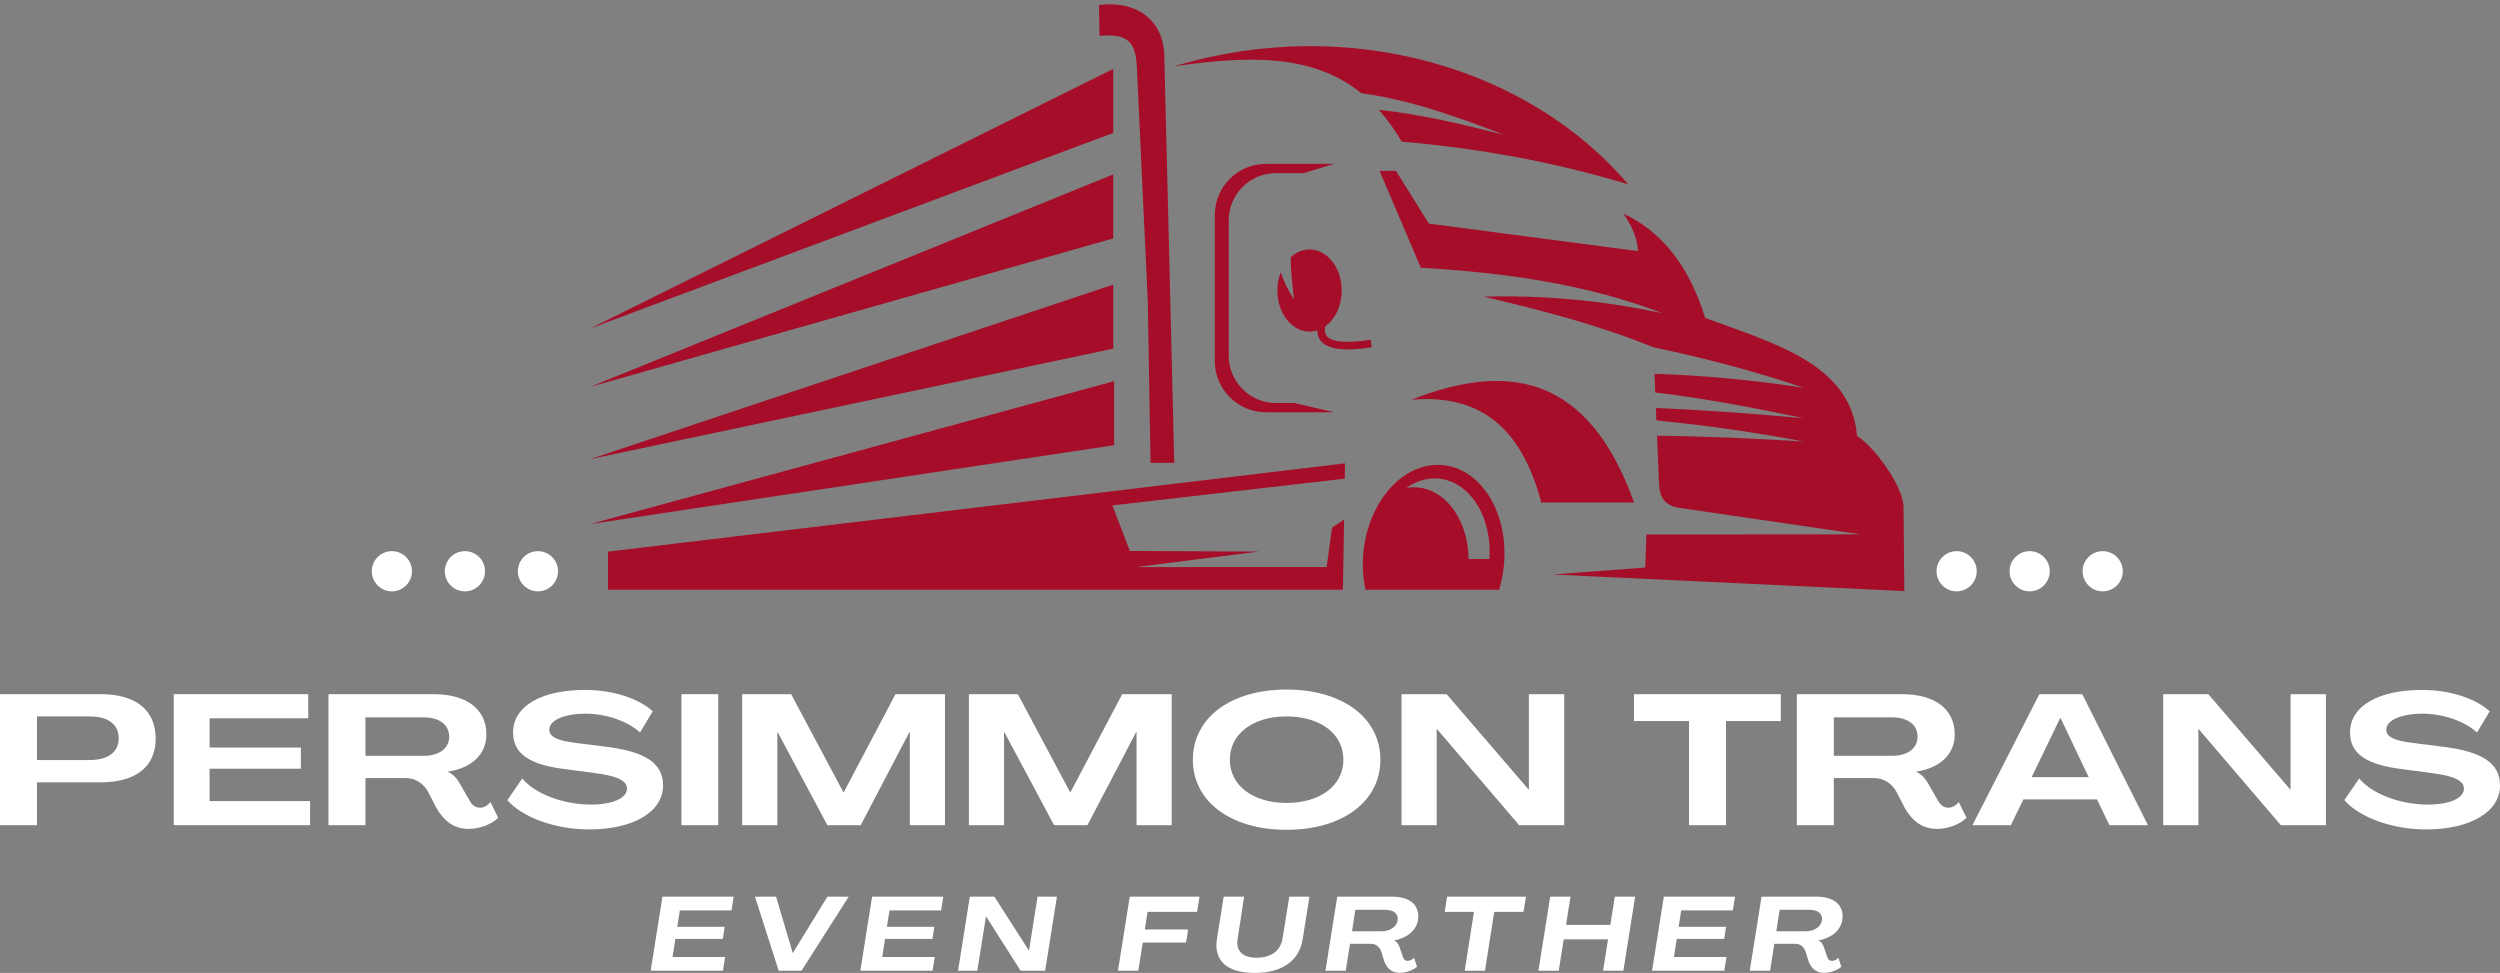 <?xml version="1.0" encoding="UTF-8" standalone="no"?>
<!DOCTYPE svg PUBLIC "-//W3C//DTD SVG 1.1//EN" "http://www.w3.org/Graphics/SVG/1.1/DTD/svg11.dtd">
<!-- Created with Vectornator (http://vectornator.io/) -->
<svg height="100%" stroke-miterlimit="10" style="fill-rule:nonzero;clip-rule:evenodd;stroke-linecap:round;stroke-linejoin:round;" version="1.1" viewBox="0 0 95321.2 37096" width="100%" xml:space="preserve" xmlns="http://www.w3.org/2000/svg" xmlns:vectornator="http://vectornator.io" xmlns:xlink="http://www.w3.org/1999/xlink">
<rect x="0" y="0" width="95321.2" height="37096" fill="#808080" stroke="none"/>
<defs/>
<clipPath id="ArtboardFrame">
<rect height="37096" width="95321.2" x="0" y="0"/>
</clipPath>
<g clip-path="url(#ArtboardFrame)" id="Ebene-1" vectornator:layerName="Ebene 1">
<g opacity="1" vectornator:layerName="path">
<clipPath clip-rule="nonzero" id="ClipPath">
<path d="M22505 0L72646.9 0L72646.9 22538.5L22505 22538.5L22505 0Z"/>
</clipPath>
<g clip-path="url(#ClipPath)">
<path d="M58767.6 19161.9C59945.9 19161.9 61124.2 19161.9 62303.6 19161.9C60564.9 14280.3 57486.3 13793.1 53818.5 15241.6C56126.4 15042.3 57935.9 15985.8 58767.6 19161.9M62077.7 7026.66C59247.1 6169.51 56365.6 5652.34 53445.3 5399.84C53172.9 4934.72 52880.5 4532.72 52569.3 4186.1C54210.5 4365.5 55779.8 4742.03 57343.4 5139.6C55576 4460.74 53800.8 3811.78 51908.2 3555.97C50058.8 2059.83 47644.6 2110.77 44767.5 2529.38C51465.2 510.527 58333.5 2612.43 62077.7 7026.66ZM43868.3 17648.1L44773.1 17648.1C44646.8 12473 44519.5 7297.98 44393.2 2122.95C44358.9 707.65 43260.3 7.752 41901.5 192.693C41909.3 583.617 41918.1 974.541 41924.8 1366.57C43006.7 1270.23 43302.4 1607.99 43346.7 2552.63L43764.2 11535L43868.3 17648.1ZM49930.4 9511.74C50607 9511.74 51157.4 10211.6 51157.4 11077.7C51157.4 11664.6 50903.8 12176.2 50527.3 12444.2L50519.5 12529.5C50510.6 12612.6 50517.3 12698.9 50558.3 12773.1C50765.4 13148.6 51788.6 13020.1 52116.4 12973.6L52260.4 12952.5L52301.3 13239.4L52157.4 13260.4C51662.4 13330.2 50604.8 13454.2 50304.7 12912.7C50249.3 12814.1 50227.1 12705.6 50227.1 12595.9C50131.9 12625.8 50033.3 12642.5 49930.4 12642.5C49254.8 12642.5 48704.4 11942.6 48704.4 11077.7C48704.4 10828.5 48749.8 10593.7 48830.7 10384.4C48956.9 10749.9 49121.9 11093.2 49336.8 11411C49290.3 10879.4 49201.7 10360 49215 9808.53C49415.4 9621.38 49663.5 9511.74 49930.4 9511.74ZM48261.5 6249.24L50860.6 6249.24L49702.2 6600.3L48649.1 6600.3C47659 6600.3 46849.5 7409.83 46849.5 8398.77L46849.5 13568.3C46849.5 14558.3 47660.1 15366.7 48649.1 15366.7L49357.8 15366.7L50860.6 15717.8L48262.6 15717.8C47193.9 15717.8 46319 14842.9 46319 13774.3L46319 8192.79C46319 7123.01 47192.8 6249.24 48261.5 6249.24ZM54570.5 18248.3C55800.8 18150.8 56797.5 19395.6 56797.5 21026.8C56797.5 21123.2 56794.2 21220.6 56787.5 21315.9L55995.7 21315.9C55978 19707.9 54988 18488.6 53769.8 18583.8C53721.1 18588.3 53673.4 18593.8 53625.8 18601.6C53912.6 18400 54232.7 18274.9 54570.5 18248.3ZM54662.4 17731.1C56154.1 17613.7 57363.4 19122 57363.4 21099.9C57363.4 21585 57290.3 22053.4 57158.5 22485.3L52062.1 22485.3C51996.8 22181.9 51961.4 21860.7 51961.4 21525.2C51961.4 19547.3 53170.7 17848.5 54662.4 17731.1ZM51203.9 22486.4L23182.7 22486.4L23182.7 21033.5L51282.5 17666.9L51273.7 18250.5L42413.2 19271.6L43080.9 21008L47995.7 21030.2L43316.8 21621.5L50582.6 21621.5L50789.7 20115.4L51248.2 19813.1L51203.9 22486.4ZM42446.4 2627.94L22505 12525.1L42446.4 5067.61L42446.4 2627.94ZM42480.7 14534L22505 19982.5L42480.7 16974.7L42480.7 14534ZM42446.4 6650.14L22505 14751L42446.4 9090.92L42446.4 6650.14ZM42446.4 10852.8L22505 17506.3L42446.4 13294.7L42446.4 10852.8ZM72608.2 22537.4C68141.9 22327 63675.7 22115.4 59207.2 21905C60382.2 21817.5 61556.1 21727.8 62731.1 21639.2C62745.5 21220.6 62759.9 20799.8 62774.3 20381.2C65493 20377.9 68209.5 20375.7 70928.2 20372.3C68639.2 20039 66349 19703.4 64060 19369C63511.8 19289.3 63280.3 19012.4 63257.1 18458.7L63180.7 16613.7C65060 16634.8 66922.7 16720 68777.6 16834.1C66930.4 16488.6 65058.9 16213.9 63156.3 16030.1L63136.4 15557.2C65016.8 15633.6 66897.2 15777.6 68777.6 15948.1C66893.9 15550.6 65006.8 15188.4 63112 14964.7L63083.2 14253.8C65025.6 14312.5 66914.9 14500.7 68766.5 14784.2C66936 14161.9 65022.3 13654.6 63041.1 13241.6C60958.1 12392.2 58773.1 11827.4 56570.5 11311.3C58888.3 11247.1 61158.5 11464.1 63385.6 11943.7C60571.6 10851.7 57439.8 10396.6 54174 10208.3C53650.2 8977.96 53125.3 7745.39 52600.4 6513.92C52809.7 6513.92 53019 6515.03 53227.2 6515.03C53644.7 7185.03 54061 7855.02 54477.4 8525.02C57135.3 8873.86 59794.2 9223.81 62452 9573.76C62436.5 9079.84 62216.1 8606.97 61899.4 8144.06C63219.4 8775.3 64330.2 9925.92 65017.9 12123.1C67663.5 13099.8 70577.2 13880.6 70806.4 16623.7C71445.4 17008 72571.6 18540.6 72579.4 19334.7C72588.2 20401.1 72599.3 21468.7 72608.2 22537.4Z" fill="#a60d28" fill-rule="evenodd" opacity="1" stroke="none" vectornator:layerName="path"/>
</g>
</g>
<g opacity="1" vectornator:layerName="path">
<clipPath clip-rule="nonzero" id="ClipPath_2">
<path d="M73837.4 21014.6L75369 21014.6L75369 22547.3L73837.4 22547.3L73837.4 21014.6Z"/>
</clipPath>
<g clip-path="url(#ClipPath_2)">
<clipPath clip-rule="nonzero" id="ClipPath_3">
<path d="M74603.8 21014.6C74180.7 21014.6 73837.4 21358 73837.4 21781C73837.4 22204 74180.7 22547.3 74603.8 22547.3C75026.8 22547.3 75369 22204 75369 21781C75369 21358 75026.8 21014.6 74603.8 21014.6Z"/>
</clipPath>
<g clip-path="url(#ClipPath_3)">
<path d="M73837.4 21014.6L75369 21014.6L75369 22547.3L73837.4 22547.3L73837.4 21014.6Z" fill="#ffffff" fill-rule="nonzero" opacity="1" stroke="none" vectornator:layerName="path"/>
</g>
</g>
</g>
<g opacity="1" vectornator:layerName="path">
<clipPath clip-rule="nonzero" id="ClipPath_4">
<path d="M14176.1 21014.6L15707.6 21014.6L15707.6 22547.3L14176.1 22547.3L14176.1 21014.6Z"/>
</clipPath>
<g clip-path="url(#ClipPath_4)">
<clipPath clip-rule="nonzero" id="ClipPath_5">
<path d="M14941.3 21014.6C14518.3 21014.6 14176.1 21358 14176.1 21781C14176.1 22204 14518.3 22547.3 14941.3 22547.3C15364.3 22547.3 15707.6 22204 15707.6 21781C15707.6 21358 15364.3 21014.6 14941.3 21014.6Z"/>
</clipPath>
<g clip-path="url(#ClipPath_5)">
<path d="M14176.1 21014.6L15707.6 21014.6L15707.6 22547.3L14176.1 22547.3L14176.1 21014.6Z" fill="#ffffff" fill-rule="nonzero" opacity="1" stroke="none" vectornator:layerName="path"/>
</g>
</g>
</g>
<g opacity="1" vectornator:layerName="path">
<clipPath clip-rule="nonzero" id="ClipPath_6">
<path d="M76621.5 21014.6L78154.2 21014.6L78154.2 22547.3L76621.5 22547.3L76621.5 21014.6Z"/>
</clipPath>
<g clip-path="url(#ClipPath_6)">
<clipPath clip-rule="nonzero" id="ClipPath_7">
<path d="M77387.8 21014.6C76964.8 21014.6 76621.5 21358 76621.5 21781C76621.5 22204 76964.8 22547.3 77387.8 22547.3C77810.9 22547.3 78154.2 22204 78154.2 21781C78154.2 21358 77810.9 21014.6 77387.8 21014.6Z"/>
</clipPath>
<g clip-path="url(#ClipPath_7)">
<path d="M76621.5 21014.6L78154.2 21014.6L78154.2 22547.3L76621.5 22547.3L76621.5 21014.6Z" fill="#ffffff" fill-rule="nonzero" opacity="1" stroke="none" vectornator:layerName="path"/>
</g>
</g>
</g>
<g opacity="1" vectornator:layerName="path">
<clipPath clip-rule="nonzero" id="ClipPath_8">
<path d="M16960.1 21014.6L18492.8 21014.6L18492.8 22547.3L16960.1 22547.3L16960.1 21014.6Z"/>
</clipPath>
<g clip-path="url(#ClipPath_8)">
<clipPath clip-rule="nonzero" id="ClipPath_9">
<path d="M17726.5 21014.6C17303.4 21014.6 16960.1 21358 16960.1 21781C16960.1 22204 17303.4 22547.3 17726.5 22547.3C18149.5 22547.3 18492.8 22204 18492.8 21781C18492.8 21358 18149.5 21014.6 17726.5 21014.6Z"/>
</clipPath>
<g clip-path="url(#ClipPath_9)">
<path d="M16960.1 21014.6L18492.8 21014.6L18492.8 22547.3L16960.1 22547.3L16960.1 21014.6Z" fill="#ffffff" fill-rule="nonzero" opacity="1" stroke="none" vectornator:layerName="path"/>
</g>
</g>
</g>
<g opacity="1" vectornator:layerName="path">
<clipPath clip-rule="nonzero" id="ClipPath_10">
<path d="M79406.6 21014.6L80938.2 21014.6L80938.2 22547.3L79406.6 22547.3L79406.6 21014.6Z"/>
</clipPath>
<g clip-path="url(#ClipPath_10)">
<clipPath clip-rule="nonzero" id="ClipPath_11">
<path d="M80173 21014.6C79750 21014.6 79406.6 21358 79406.6 21781C79406.6 22204 79750 22547.3 80173 22547.3C80596 22547.3 80938.2 22204 80938.2 21781C80938.2 21358 80596 21014.6 80173 21014.6Z"/>
</clipPath>
<g clip-path="url(#ClipPath_11)">
<path d="M79406.6 21014.6L80938.2 21014.6L80938.2 22547.3L79406.6 22547.3L79406.6 21014.6Z" fill="#ffffff" fill-rule="nonzero" opacity="1" stroke="none" vectornator:layerName="path"/>
</g>
</g>
</g>
<g opacity="1" vectornator:layerName="path">
<clipPath clip-rule="nonzero" id="ClipPath_12">
<path d="M19745.3 21014.6L21276.9 21014.6L21276.9 22547.3L19745.3 22547.3L19745.3 21014.6Z"/>
</clipPath>
<g clip-path="url(#ClipPath_12)">
<clipPath clip-rule="nonzero" id="ClipPath_13">
<path d="M20510.5 21014.6C20087.5 21014.6 19745.3 21358 19745.3 21781C19745.3 22204 20087.5 22547.3 20510.5 22547.3C20933.6 22547.3 21276.9 22204 21276.9 21781C21276.9 21358 20933.6 21014.6 20510.5 21014.6Z"/>
</clipPath>
<g clip-path="url(#ClipPath_13)">
<path d="M19745.3 21014.6L21276.9 21014.6L21276.9 22547.3L19745.3 22547.3L19745.3 21014.6Z" fill="#ffffff" fill-rule="nonzero" opacity="1" stroke="none" vectornator:layerName="path"/>
</g>
</g>
</g>
<path d="M-1.28921e-12 31463.4L1409.75 31463.4L1409.75 29828.9L3838.33 29828.9C5184.96 29828.9 5935.79 29225.3 5935.79 28165.5C5935.79 27084.7 5191.6 26467.8 3844.98 26467.8L-1.28921e-12 26467.8L-1.28921e-12 31463.4ZM1409.75 28979.5L1409.75 27316.1L3409.76 27316.1C4125.15 27316.1 4526.04 27618.4 4526.04 28144.5C4526.04 28678.2 4125.15 28979.5 3409.76 28979.5L1409.75 28979.5Z" fill="#ffffff" fill-rule="nonzero" opacity="1" stroke="none" vectornator:layerName="path"/>
<path d="M6623.73 31463.4L11823.1 31463.4L11823.1 30544.3L7991.4 30544.3L7991.4 29309.5L11472 29309.5L11472 28502.2L7991.4 28502.2L7991.4 27387L11752.2 27387L11752.2 26467.8L6623.73 26467.8L6623.73 31463.4Z" fill="#ffffff" fill-rule="nonzero" opacity="1" stroke="none" vectornator:layerName="path"/>
<path d="M17871.4 31604.1C18292.2 31604.1 18748.5 31428 18994.3 31183.3L18698.6 30579.7C18601.2 30712.6 18439.5 30796.8 18306.6 30796.8C18109.5 30796.8 17997.6 30684.9 17906.8 30529.9L17555.8 29919.7C17436.2 29694.9 17282.2 29519.9 17078.5 29429.1L17078.5 29421.3C17991 29281.8 18544.7 28754.7 18544.7 28003.8C18544.7 27042.6 17793.9 26467.8 16538.1 26467.8L12524.7 26467.8L12524.7 31463.4L13934.5 31463.4L13934.5 29667.2L15471.6 29667.2C15822.7 29667.2 16123.9 29849.9 16313.2 30172.2L16649.9 30824.5C16889.1 31217.6 17225.8 31604.1 17871.4 31604.1ZM13934.5 28817.8L13934.5 27351.5L16152.7 27351.5C16755.1 27351.5 17127.2 27632.8 17127.2 28088C17127.2 28531 16755.1 28817.8 16152.7 28817.8L13934.5 28817.8Z" fill="#ffffff" fill-rule="nonzero" opacity="1" stroke="none" vectornator:layerName="path"/>
<path d="M22460.2 31625.1C24165.6 31625.1 25287.5 30944.1 25280.8 29947.4C25280.8 29091.3 24599.8 28642.8 23007.3 28460.1L21961.9 28327.2C21246.5 28243 20937.5 28088 20944.2 27822.2C20944.2 27456.7 21513.4 27218.6 22306.3 27210.9C23126.9 27210.9 23933.1 27498.8 24403.7 27927.4L24887.7 27120.1C24347.3 26628.4 23372.7 26306.1 22298.5 26306.1C20678.4 26306.1 19568.7 26903 19562.1 27919.7C19562.1 28748 20186.7 29168.8 21631.9 29337.2L22685 29477.8C23541.1 29583 23905.4 29772.4 23905.4 30067C23905.4 30432.4 23365 30677.2 22530 30677.2C21471.3 30677.2 20390.4 30264.1 19913.1 29681.6L19345 30508.8C19913.1 31162.2 21169 31625.1 22460.2 31625.1Z" fill="#ffffff" fill-rule="nonzero" opacity="1" stroke="none" vectornator:layerName="path"/>
<path d="M25982.7 31463.4L27385.8 31463.4L27385.8 26467.8L25982.7 26467.8L25982.7 31463.4Z" fill="#ffffff" fill-rule="nonzero" opacity="1" stroke="none" vectornator:layerName="path"/>
<path d="M28298.2 31463.4L29638.2 31463.4L29638.2 27919.7L29652.6 27919.7L31546.3 31463.4L32816.5 31463.4L34675.9 27913L34690.3 27913L34690.3 31463.4L36030.3 31463.4L36030.3 26467.8L34143.2 26467.8L32170.9 30207.6L32157.6 30207.6L30164.2 26467.8L28298.2 26467.8L28298.2 31463.4Z" fill="#ffffff" fill-rule="nonzero" opacity="1" stroke="none" vectornator:layerName="path"/>
<path d="M36942.7 31463.4L38282.7 31463.4L38282.7 27919.7L38297.1 27919.7L40190.8 31463.4L41461 31463.4L43320.4 27913L43334.8 27913L43334.8 31463.4L44674.8 31463.4L44674.8 26467.8L42787.7 26467.8L40815.4 30207.6L40802.1 30207.6L38808.7 26467.8L36942.7 26467.8L36942.7 31463.4Z" fill="#ffffff" fill-rule="nonzero" opacity="1" stroke="none" vectornator:layerName="path"/>
<path d="M49053.5 31638.4C51193 31638.4 52631.6 30558.7 52631.6 28965.1C52631.6 27372.6 51193 26291.7 49053.5 26291.7C46920.6 26291.7 45482.1 27372.6 45482.1 28965.1C45482.1 30558.7 46920.6 31638.4 49053.5 31638.4ZM49053.5 30614C47768.9 30614 46891.8 29947.4 46891.8 28965.1C46891.8 27982.8 47768.9 27316.1 49053.5 27316.1C50344.8 27316.1 51221.8 27982.8 51221.8 28965.1C51221.8 29947.4 50344.8 30614 49053.5 30614Z" fill="#ffffff" fill-rule="nonzero" opacity="1" stroke="none" vectornator:layerName="path"/>
<path d="M53438.9 31463.4L54778.9 31463.4L54778.9 27793.4L54785.5 27793.4L57922.9 31463.4L59641.6 31463.4L59641.6 26467.8L58293.8 26467.8L58293.8 30109L58287.2 30109L55157.6 26467.8L53438.9 26467.8L53438.9 31463.4Z" fill="#ffffff" fill-rule="nonzero" opacity="1" stroke="none" vectornator:layerName="path"/>
<path d="M64398.9 31463.4L65808.7 31463.4L65808.7 27492.2L67899.5 27492.2L67899.5 26467.8L62300.4 26467.8L62300.4 27492.2L64398.9 27492.2L64398.9 31463.4Z" fill="#ffffff" fill-rule="nonzero" opacity="1" stroke="none" vectornator:layerName="path"/>
<path d="M73857.4 31604.1C74278.2 31604.1 74734.4 31428 74980.3 31183.3L74684.6 30579.7C74587.2 30712.6 74425.5 30796.8 74292.6 30796.8C74095.5 30796.8 73983.6 30684.9 73892.8 30529.9L73541.8 29919.7C73422.1 29694.9 73268.2 29519.9 73064.5 29429.1L73064.5 29421.3C73977 29281.8 74530.7 28754.7 74530.7 28003.8C74530.7 27042.6 73779.8 26467.8 72524 26467.8L68510.7 26467.8L68510.7 31463.4L69920.5 31463.4L69920.5 29667.2L71457.6 29667.2C71808.6 29667.2 72109.9 29849.9 72299.2 30172.2L72635.9 30824.5C72875.1 31217.6 73211.7 31604.1 73857.4 31604.1ZM69920.5 28817.8L69920.5 27351.5L72138.6 27351.5C72741.1 27351.5 73113.2 27632.8 73113.2 28088C73113.2 28531 72741.1 28817.8 72138.6 28817.8L69920.5 28817.8Z" fill="#ffffff" fill-rule="nonzero" opacity="1" stroke="none" vectornator:layerName="path"/>
<path d="M75204.8 31463.4L76671 31463.4L77148.3 30481.1L79954.5 30481.1L80431.8 31463.4L81898 31463.4L79393 26467.8L77758.5 26467.8L75204.8 31463.4ZM77463.9 29631.7L78551.4 27379.2L78565.8 27379.2L79638.9 29631.7L77463.9 29631.7Z" fill="#ffffff" fill-rule="nonzero" opacity="1" stroke="none" vectornator:layerName="path"/>
<path d="M82480.9 31463.4L83820.9 31463.4L83820.9 27793.4L83827.5 27793.4L86964.9 31463.4L88683.6 31463.4L88683.6 26467.8L87335.8 26467.8L87335.8 30109L87329.2 30109L84199.6 26467.8L82480.9 26467.8L82480.9 31463.4Z" fill="#ffffff" fill-rule="nonzero" opacity="1" stroke="none" vectornator:layerName="path"/>
<path d="M92500.6 31625.1C94206 31625.1 95327.8 30944.1 95321.2 29947.4C95321.2 29091.3 94640.1 28642.8 93047.6 28460.1L92002.2 28327.2C91286.8 28243 90977.9 28088 90984.5 27822.2C90984.5 27456.7 91553.7 27218.6 92346.6 27210.9C93167.2 27210.9 93973.4 27498.8 94444.1 27927.4L94928 27120.1C94387.6 26628.4 93413.1 26306.1 92338.9 26306.1C90718.7 26306.1 89609.1 26903 89602.4 27919.7C89602.4 28748 90227 29168.8 91672.2 29337.2L92725.4 29477.8C93581.4 29583 93945.8 29772.4 93945.8 30067C93945.8 30432.4 93405.3 30677.2 92570.3 30677.2C91511.6 30677.2 90430.8 30264.1 89953.5 29681.6L89385.4 30508.8C89953.5 31162.2 91209.3 31625.1 92500.6 31625.1Z" fill="#ffffff" fill-rule="nonzero" opacity="1" stroke="none" vectornator:layerName="path"/>
<path d="M24809.9 37012.9L27564 37012.9L27647.1 36489.1L25643.8 36489.1L25751.2 35799.2L27559.6 35799.2L27631.6 35338.5L25822.1 35338.5L25921.7 34711.7L27889.6 34711.7L27972.7 34187.9L25258.4 34187.9L24809.9 37012.9Z" fill="#ffffff" fill-rule="nonzero" opacity="1" stroke="none" vectornator:layerName="path"/>
<path d="M29690.1 37012.9L30559.5 37012.9L32360.1 34187.9L31547.3 34187.9L30229.4 36338.5L30226.1 36338.5L29590.5 34187.9L28785.4 34187.9L29690.1 37012.9Z" fill="#ffffff" fill-rule="nonzero" opacity="1" stroke="none" vectornator:layerName="path"/>
<path d="M32803.7 37012.9L35557.9 37012.9L35640.9 36489.1L33637.6 36489.1L33745 35799.2L35553.5 35799.2L35625.4 35338.5L33815.9 35338.5L33915.6 34711.7L35883.5 34711.7L35966.5 34187.9L33252.2 34187.9L32803.7 37012.9Z" fill="#ffffff" fill-rule="nonzero" opacity="1" stroke="none" vectornator:layerName="path"/>
<path d="M36528.9 37012.9L37263.1 37012.9L37593.2 34945.3L37600.9 34945.3L38914.3 37012.9L39850.1 37012.9L40298.6 34187.9L39561.1 34187.9L39235.5 36238.8L39227.7 36238.8L37914.3 34187.9L36977.4 34187.9L36528.9 37012.9Z" fill="#ffffff" fill-rule="nonzero" opacity="1" stroke="none" vectornator:layerName="path"/>
<path d="M42627.2 37012.9L43401.3 37012.9L43571.9 35937.6L45223 35937.6L45301.7 35438.1L43651.6 35438.1L43754.6 34767L45642.7 34767L45738 34187.9L43075.7 34187.9L42627.2 37012.9Z" fill="#ffffff" fill-rule="nonzero" opacity="1" stroke="none" vectornator:layerName="path"/>
<path d="M47840.7 37096C48883.8 37096 49538.3 36636.4 49670.1 35806.9L49928.1 34187.9L49158.5 34187.9L48903.8 35774.8C48828.5 36251 48464.1 36516.8 47908.2 36516.8C47368.9 36516.8 47114.2 36251 47190.6 35787L47436.4 34187.9L46657.9 34187.9L46401 35791.4C46265.9 36627.5 46780.8 37096 47840.7 37096Z" fill="#ffffff" fill-rule="nonzero" opacity="1" stroke="none" vectornator:layerName="path"/>
<path d="M53375 37092.7C53608.7 37092.7 53866.7 36997.4 54029.5 36862.3L53918.7 36521.2C53851.2 36588.8 53751.5 36636.4 53676.2 36636.4C53573.2 36636.4 53525.6 36584.3 53494.6 36496.9L53362.8 36112.6C53322.9 35997.4 53259.8 35902.2 53156.8 35862.3L53156.8 35857.9C53700.6 35754.9 54077.1 35418.2 54077.1 34942C54077.1 34461.4 53712.7 34187.9 53069.3 34187.9L50986.3 34187.9L50537.8 37012.9L51311.9 37012.9L51474.6 35985.2L52264.2 35985.2C52454.7 35985.2 52589.8 36088.2 52660.7 36266.5L52780.3 36651.9C52866.7 36877.8 53026.1 37092.7 53375 37092.7ZM51550 35509L51677.3 34688.4L52800.2 34688.4C53117 34688.4 53291.9 34814.7 53291.9 35029.5C53291.9 35318.5 53018.4 35509 52660.7 35509L51550 35509Z" fill="#ffffff" fill-rule="nonzero" opacity="1" stroke="none" vectornator:layerName="path"/>
<path d="M55846.7 37012.9L56619.7 37012.9L56973 34767L58088.1 34767L58183.4 34187.9L55175.6 34187.9L55084.8 34767L56200 34767L55846.7 37012.9Z" fill="#ffffff" fill-rule="nonzero" opacity="1" stroke="none" vectornator:layerName="path"/>
<path d="M58658.5 37012.9L59432.6 37012.9L59623.1 35814.7L61313 35814.7L61122.6 37012.9L61896.7 37012.9L62345.2 34187.9L61571.1 34187.9L61400.5 35263.2L59710.6 35263.2L59881.1 34187.9L59107.1 34187.9L58658.5 37012.9Z" fill="#ffffff" fill-rule="nonzero" opacity="1" stroke="none" vectornator:layerName="path"/>
<path d="M62990.7 37012.9L65744.8 37012.9L65827.9 36489.1L63824.5 36489.1L63932 35799.2L65740.4 35799.2L65812.4 35338.5L64002.8 35338.5L64102.5 34711.7L66070.4 34711.7L66153.5 34187.9L63439.2 34187.9L62990.7 37012.9Z" fill="#ffffff" fill-rule="nonzero" opacity="1" stroke="none" vectornator:layerName="path"/>
<path d="M69553.1 37092.7C69786.7 37092.7 70044.8 36997.4 70207.6 36862.3L70096.8 36521.2C70029.3 36588.8 69929.6 36636.4 69854.3 36636.4C69751.3 36636.4 69703.7 36584.3 69672.7 36496.9L69540.9 36112.6C69501 35997.4 69437.9 35902.2 69334.9 35862.3L69334.9 35857.9C69878.7 35754.9 70255.2 35418.2 70255.2 34942C70255.2 34461.4 69890.8 34187.9 69247.4 34187.9L67164.4 34187.9L66715.9 37012.9L67489.9 37012.9L67652.7 35985.2L68442.3 35985.2C68632.8 35985.2 68767.9 36088.2 68838.8 36266.5L68958.4 36651.9C69044.8 36877.8 69204.2 37092.7 69553.1 37092.7ZM67728 35509L67855.4 34688.4L68978.3 34688.4C69295 34688.4 69470 34814.7 69470 35029.5C69470 35318.5 69196.5 35509 68838.8 35509L67728 35509Z" fill="#ffffff" fill-rule="nonzero" opacity="1" stroke="none" vectornator:layerName="path"/>
</g>
</svg>
